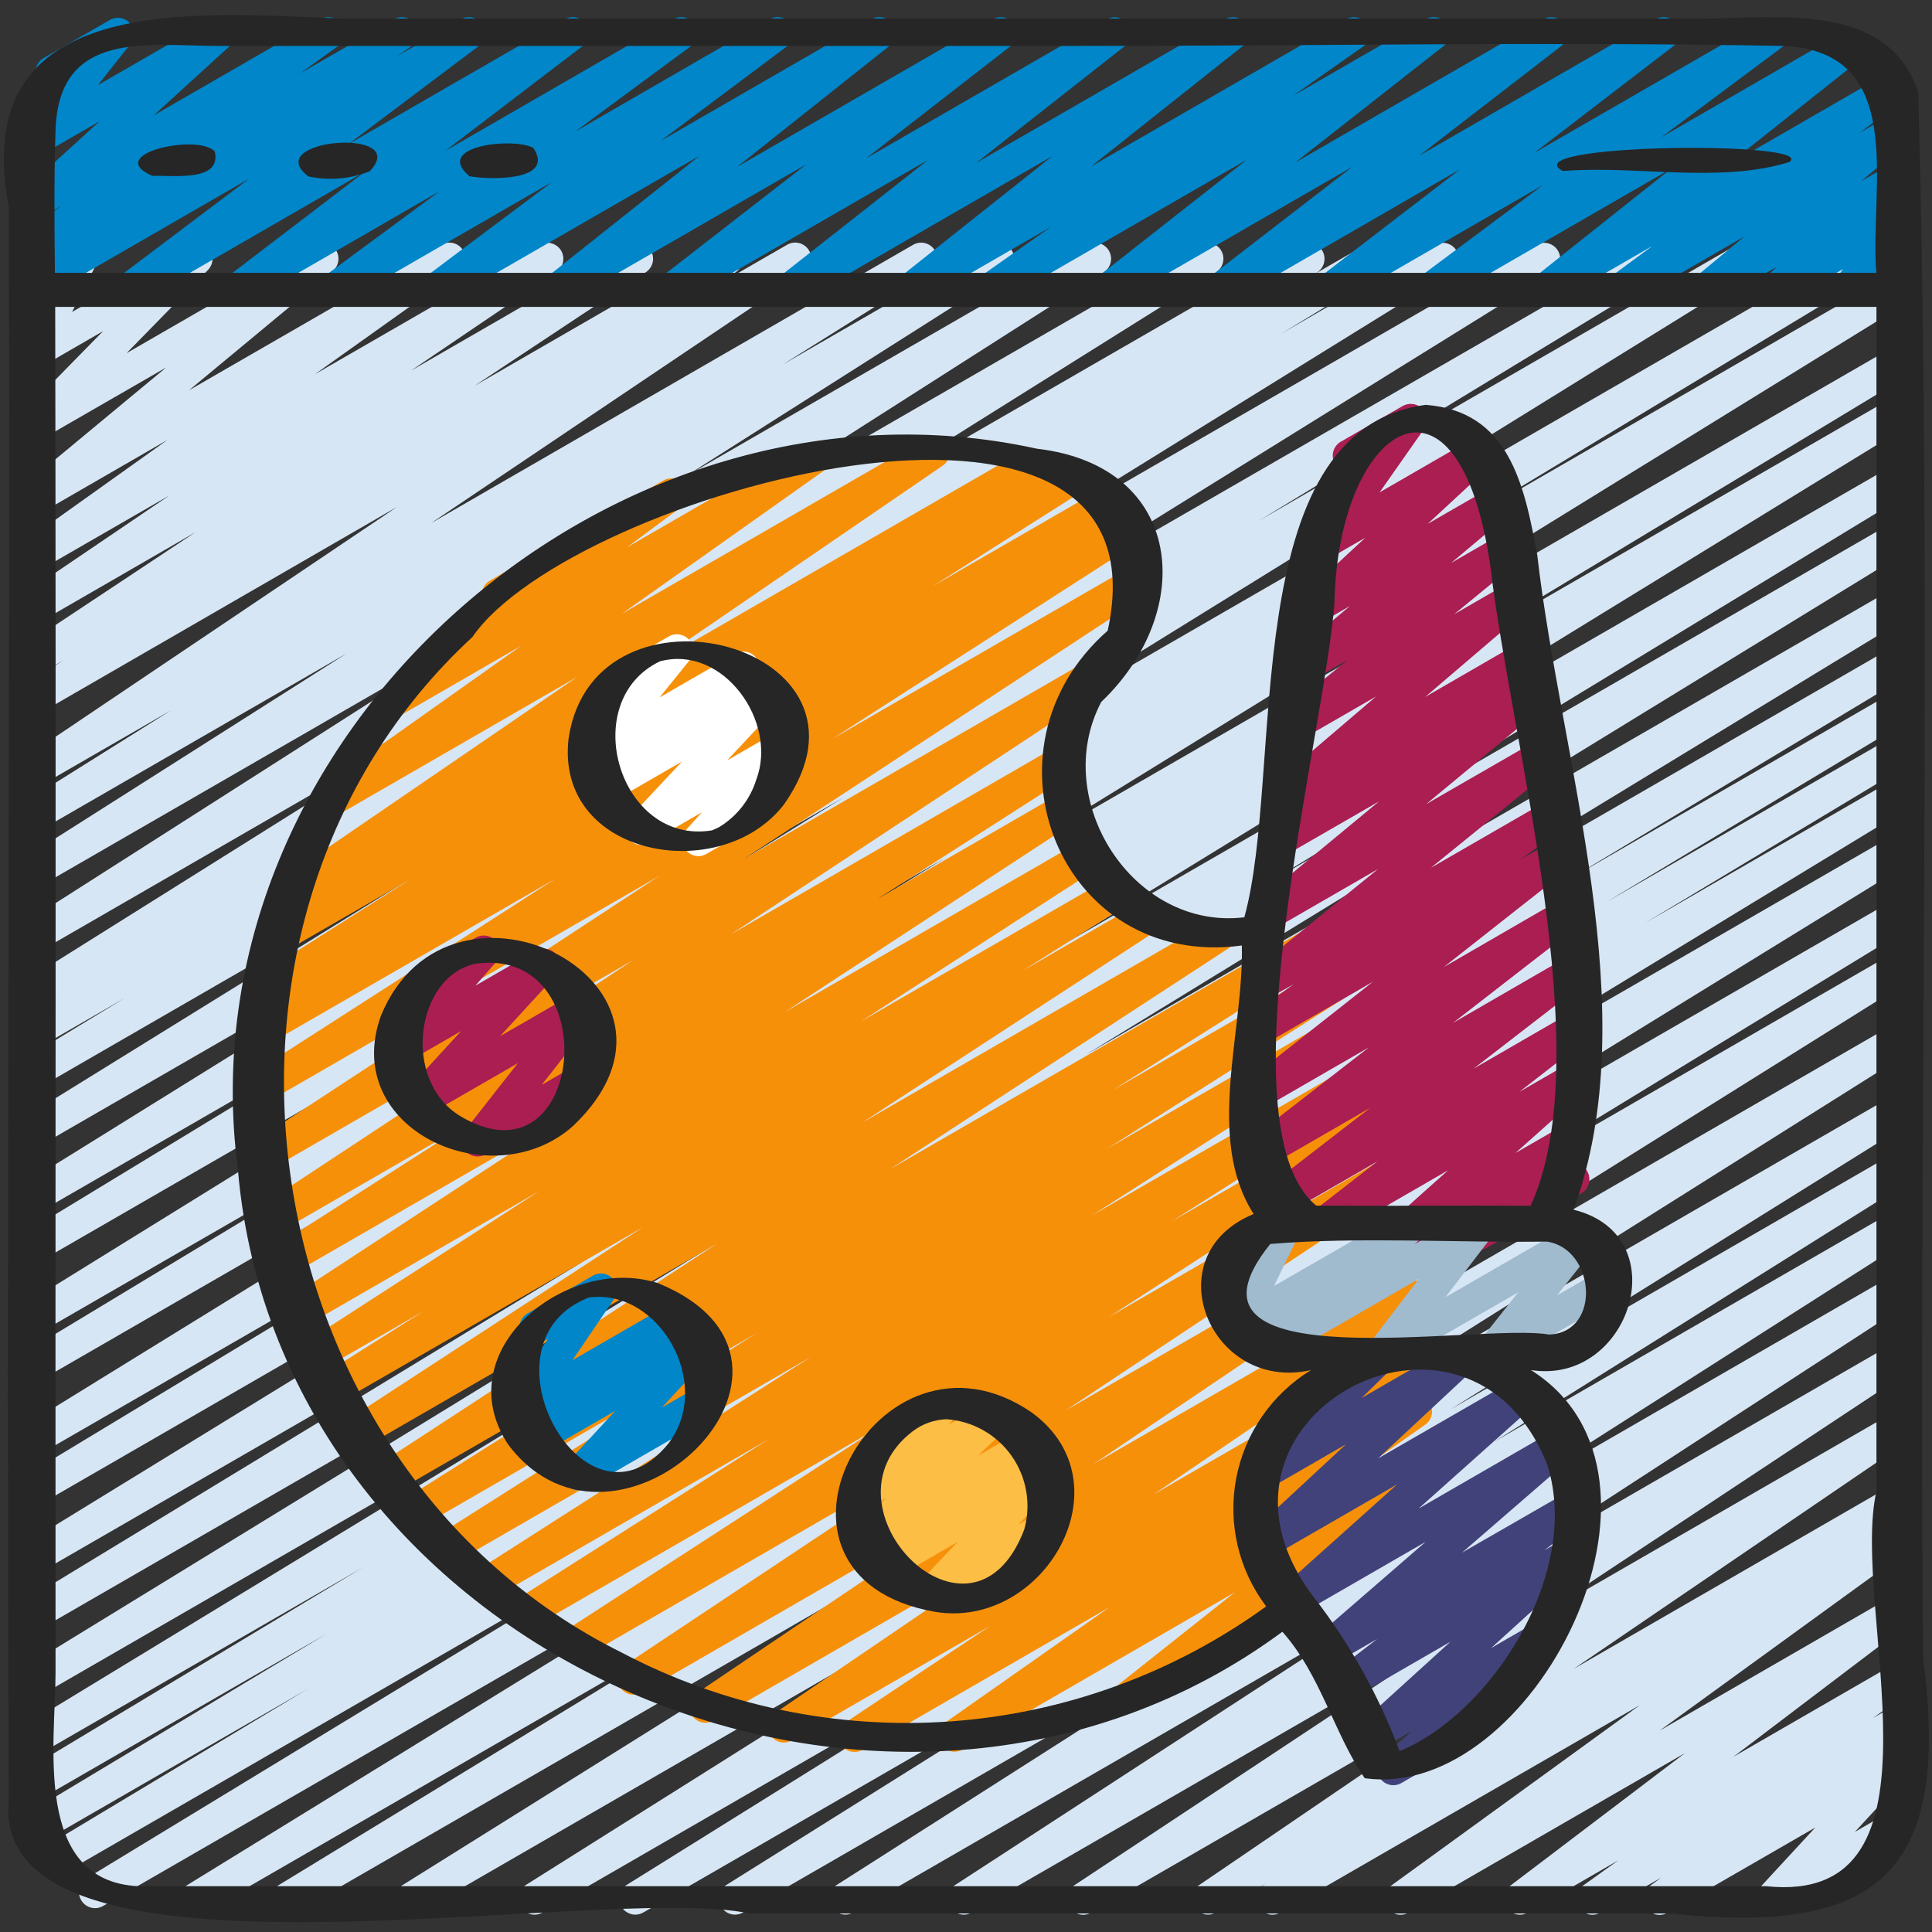 <?xml version="1.0" encoding="UTF-8"?> <svg xmlns="http://www.w3.org/2000/svg" width="49" height="49" viewBox="0 0 49 49" fill="none"><rect x="0" y="0" width="49" height="49" fill="#333333" stroke="none"/><g clip-path="url(#clip0_1024_4243)"><path d="M4.96 48.567C4.871 48.567 4.785 48.538 4.714 48.484C4.643 48.431 4.592 48.355 4.568 48.27C4.544 48.184 4.548 48.093 4.581 48.01C4.613 47.927 4.671 47.858 4.747 47.811L23.148 36.487L2.603 48.347C2.511 48.396 2.402 48.408 2.301 48.38C2.2 48.352 2.114 48.285 2.06 48.195C2.006 48.105 1.989 47.997 2.013 47.895C2.037 47.792 2.099 47.703 2.187 47.645L17.334 38.433L1.539 47.554C1.446 47.609 1.335 47.624 1.23 47.597C1.125 47.57 1.035 47.502 0.98 47.409C0.925 47.316 0.909 47.204 0.936 47.099C0.963 46.995 1.031 46.905 1.124 46.85L7.81 42.833L1.124 46.693C1.031 46.748 0.92 46.764 0.815 46.736C0.71 46.709 0.62 46.642 0.565 46.548C0.51 46.455 0.494 46.344 0.521 46.239C0.549 46.134 0.616 46.044 0.71 45.989L8.297 41.429L1.046 45.614C0.953 45.666 0.843 45.679 0.741 45.651C0.638 45.624 0.55 45.557 0.496 45.465C0.442 45.373 0.425 45.264 0.451 45.16C0.476 45.057 0.541 44.967 0.631 44.911L9.196 39.759L1.045 44.463C0.953 44.512 0.845 44.523 0.745 44.494C0.644 44.465 0.559 44.399 0.505 44.309C0.452 44.219 0.435 44.113 0.459 44.011C0.482 43.909 0.543 43.82 0.63 43.762L17.709 33.368L1.049 42.989C0.955 43.044 0.844 43.06 0.739 43.033C0.634 43.007 0.544 42.939 0.489 42.846C0.433 42.753 0.417 42.642 0.444 42.537C0.471 42.432 0.538 42.342 0.631 42.286L21.472 29.51L1.045 41.303C0.952 41.353 0.844 41.366 0.742 41.338C0.64 41.31 0.553 41.243 0.499 41.152C0.445 41.061 0.428 40.953 0.453 40.85C0.477 40.747 0.541 40.658 0.63 40.601L16.998 30.651L1.044 39.862C0.952 39.914 0.842 39.927 0.74 39.899C0.638 39.871 0.55 39.805 0.496 39.714C0.442 39.623 0.425 39.514 0.45 39.411C0.474 39.307 0.538 39.218 0.627 39.161L22.119 25.97L1.044 38.138C0.952 38.187 0.844 38.199 0.743 38.17C0.642 38.141 0.556 38.075 0.502 37.985C0.449 37.895 0.433 37.787 0.456 37.685C0.48 37.583 0.542 37.494 0.63 37.436L12.916 30.011L1.044 36.861C0.998 36.889 0.947 36.907 0.894 36.914C0.841 36.922 0.787 36.919 0.735 36.906C0.683 36.893 0.634 36.87 0.591 36.838C0.548 36.806 0.512 36.765 0.485 36.719C0.429 36.626 0.413 36.515 0.44 36.41C0.466 36.305 0.533 36.215 0.626 36.16L23.983 21.755L1.044 34.998C0.952 35.04 0.848 35.047 0.752 35.017C0.655 34.987 0.573 34.923 0.522 34.836C0.47 34.749 0.453 34.646 0.472 34.547C0.492 34.449 0.548 34.36 0.629 34.3L11.026 28.02L1.044 33.781C0.951 33.83 0.844 33.84 0.744 33.812C0.643 33.784 0.558 33.718 0.504 33.629C0.451 33.539 0.434 33.433 0.456 33.331C0.479 33.229 0.539 33.14 0.625 33.081L21.379 20.236L1.043 31.976C0.95 32.026 0.841 32.039 0.739 32.011C0.637 31.983 0.55 31.916 0.496 31.825C0.442 31.734 0.426 31.626 0.45 31.523C0.475 31.42 0.538 31.331 0.627 31.273L10.988 24.975L1.043 30.716C0.95 30.766 0.842 30.778 0.741 30.75C0.64 30.722 0.554 30.656 0.5 30.566C0.446 30.476 0.429 30.369 0.452 30.267C0.475 30.164 0.537 30.075 0.624 30.017L17.39 19.604L1.043 29.041C0.95 29.097 0.838 29.113 0.733 29.086C0.628 29.06 0.538 28.992 0.482 28.899C0.427 28.806 0.411 28.694 0.437 28.589C0.464 28.484 0.531 28.394 0.625 28.338L13.677 20.261L1.042 27.557C0.949 27.607 0.84 27.62 0.738 27.592C0.636 27.564 0.549 27.497 0.496 27.406C0.442 27.315 0.425 27.207 0.45 27.104C0.474 27.001 0.537 26.912 0.626 26.854L3.173 25.308L1.042 26.538C0.949 26.588 0.84 26.601 0.738 26.573C0.636 26.544 0.549 26.478 0.496 26.387C0.442 26.296 0.425 26.188 0.45 26.085C0.474 25.982 0.537 25.892 0.626 25.835L0.987 25.616C0.893 25.653 0.788 25.654 0.693 25.617C0.598 25.581 0.52 25.511 0.474 25.42C0.429 25.329 0.418 25.224 0.445 25.127C0.473 25.029 0.535 24.945 0.621 24.89L11.458 18.094L1.042 24.108C0.949 24.164 0.838 24.181 0.733 24.156C0.628 24.13 0.537 24.063 0.481 23.971C0.425 23.878 0.408 23.767 0.433 23.662C0.459 23.557 0.526 23.466 0.618 23.41L12.133 16.06L1.041 22.462C0.949 22.515 0.839 22.53 0.736 22.503C0.633 22.477 0.545 22.411 0.489 22.32C0.434 22.228 0.417 22.119 0.441 22.016C0.465 21.912 0.528 21.822 0.618 21.764L8.8 16.568L1.042 21.046C0.95 21.096 0.841 21.109 0.74 21.081C0.639 21.053 0.552 20.988 0.498 20.898C0.443 20.808 0.426 20.7 0.449 20.598C0.472 20.495 0.534 20.405 0.621 20.347L4.344 18.012L1.041 19.918C0.949 19.971 0.841 19.986 0.738 19.961C0.635 19.935 0.546 19.87 0.49 19.78C0.434 19.691 0.415 19.582 0.437 19.479C0.459 19.375 0.521 19.284 0.609 19.225L10.073 12.855L1.04 18.073C0.948 18.124 0.84 18.137 0.738 18.109C0.636 18.082 0.549 18.017 0.494 17.926C0.44 17.836 0.422 17.728 0.445 17.625C0.468 17.523 0.53 17.433 0.618 17.375L1.617 16.742L1.04 17.074C0.949 17.125 0.841 17.138 0.74 17.112C0.638 17.085 0.551 17.021 0.496 16.932C0.441 16.843 0.422 16.736 0.443 16.633C0.465 16.531 0.525 16.44 0.611 16.381L4.958 13.498L1.04 15.762C0.948 15.814 0.84 15.829 0.737 15.803C0.635 15.777 0.546 15.712 0.491 15.622C0.434 15.532 0.415 15.424 0.437 15.321C0.459 15.217 0.52 15.126 0.608 15.067L4.299 12.564L1.04 14.443C0.949 14.493 0.843 14.507 0.742 14.481C0.642 14.456 0.555 14.393 0.499 14.306C0.443 14.219 0.422 14.114 0.44 14.012C0.459 13.91 0.515 13.819 0.599 13.758L4.247 11.157L1.04 13.009C0.951 13.063 0.845 13.081 0.743 13.06C0.641 13.039 0.551 12.98 0.492 12.894C0.432 12.809 0.407 12.704 0.422 12.601C0.437 12.499 0.491 12.405 0.572 12.341L4.216 9.319L1.04 11.15C0.954 11.199 0.854 11.215 0.758 11.196C0.661 11.177 0.575 11.123 0.515 11.046C0.454 10.968 0.424 10.871 0.43 10.773C0.435 10.675 0.475 10.582 0.544 10.511L2.614 8.399L1.039 9.31C0.962 9.354 0.874 9.372 0.787 9.361C0.699 9.351 0.618 9.313 0.554 9.252C0.49 9.192 0.448 9.112 0.433 9.025C0.418 8.939 0.431 8.849 0.471 8.771L1.104 7.527C1.03 7.528 0.957 7.509 0.892 7.473C0.828 7.436 0.774 7.384 0.736 7.32C0.709 7.273 0.691 7.222 0.684 7.169C0.677 7.115 0.681 7.061 0.695 7.009C0.708 6.958 0.732 6.909 0.765 6.866C0.798 6.824 0.839 6.788 0.885 6.761L1.849 6.207C1.925 6.161 2.014 6.142 2.103 6.151C2.191 6.161 2.274 6.199 2.338 6.26C2.403 6.321 2.446 6.401 2.461 6.489C2.476 6.577 2.462 6.667 2.421 6.746L1.827 7.913L4.78 6.207C4.865 6.158 4.965 6.142 5.062 6.161C5.158 6.18 5.244 6.233 5.305 6.311C5.365 6.389 5.395 6.485 5.39 6.584C5.384 6.682 5.344 6.775 5.276 6.845L3.209 8.958L7.975 6.207C8.063 6.157 8.167 6.141 8.266 6.164C8.365 6.187 8.453 6.245 8.511 6.329C8.569 6.412 8.594 6.514 8.581 6.615C8.567 6.716 8.517 6.808 8.439 6.874L4.795 9.898L11.194 6.207C11.285 6.155 11.392 6.14 11.494 6.165C11.595 6.19 11.683 6.253 11.74 6.341C11.796 6.428 11.817 6.535 11.797 6.638C11.778 6.74 11.72 6.832 11.635 6.893L7.988 9.491L13.683 6.207C13.774 6.157 13.882 6.143 13.982 6.17C14.083 6.196 14.17 6.26 14.226 6.348C14.281 6.436 14.3 6.542 14.28 6.644C14.26 6.747 14.201 6.837 14.116 6.898L10.425 9.4L15.958 6.207C16.049 6.156 16.157 6.143 16.258 6.169C16.36 6.196 16.447 6.26 16.502 6.349C16.557 6.438 16.576 6.545 16.555 6.647C16.533 6.75 16.473 6.84 16.387 6.9L12.038 9.784L18.236 6.207C18.328 6.157 18.436 6.144 18.537 6.172C18.639 6.199 18.725 6.264 18.78 6.354C18.834 6.444 18.852 6.551 18.829 6.653C18.807 6.756 18.746 6.845 18.659 6.904L17.679 7.524L19.966 6.206C20.057 6.154 20.166 6.139 20.268 6.165C20.37 6.19 20.458 6.255 20.514 6.344C20.57 6.433 20.589 6.541 20.568 6.644C20.546 6.747 20.486 6.838 20.399 6.898L10.933 13.268L23.162 6.207C23.255 6.155 23.364 6.141 23.466 6.168C23.569 6.195 23.657 6.261 23.712 6.352C23.766 6.443 23.784 6.551 23.76 6.655C23.736 6.758 23.673 6.848 23.584 6.906L19.857 9.243L25.119 6.207C25.211 6.157 25.319 6.144 25.42 6.172C25.521 6.199 25.608 6.264 25.663 6.354C25.717 6.444 25.735 6.551 25.712 6.653C25.69 6.756 25.629 6.845 25.542 6.904L17.352 12.103L27.572 6.207C27.665 6.155 27.773 6.141 27.875 6.168C27.978 6.195 28.066 6.261 28.12 6.351C28.175 6.441 28.193 6.55 28.17 6.653C28.147 6.756 28.084 6.846 27.996 6.904L16.497 14.243L30.421 6.207C30.513 6.155 30.622 6.141 30.725 6.168C30.827 6.195 30.915 6.261 30.97 6.352C31.025 6.443 31.042 6.551 31.018 6.655C30.994 6.758 30.931 6.848 30.842 6.906L20.003 13.699L32.989 6.207C33.082 6.156 33.191 6.144 33.293 6.172C33.395 6.2 33.482 6.266 33.536 6.357C33.59 6.448 33.606 6.557 33.582 6.66C33.557 6.762 33.494 6.852 33.405 6.909L33.212 7.026L34.632 6.209C34.724 6.156 34.835 6.142 34.938 6.169C35.042 6.197 35.13 6.264 35.185 6.356C35.239 6.448 35.256 6.558 35.23 6.662C35.205 6.765 35.139 6.855 35.048 6.911L32.495 8.463L36.397 6.207C36.49 6.157 36.597 6.145 36.699 6.173C36.8 6.201 36.886 6.267 36.94 6.357C36.994 6.447 37.011 6.554 36.988 6.657C36.965 6.759 36.903 6.848 36.816 6.907L23.759 14.992L38.97 6.207C39.062 6.157 39.17 6.145 39.271 6.173C39.372 6.201 39.459 6.267 39.512 6.357C39.566 6.447 39.583 6.554 39.56 6.657C39.537 6.759 39.476 6.848 39.389 6.907L22.622 17.313L41.872 6.207C41.965 6.156 42.074 6.144 42.176 6.172C42.278 6.2 42.365 6.266 42.419 6.357C42.472 6.448 42.489 6.557 42.465 6.66C42.44 6.762 42.377 6.852 42.288 6.909L31.916 13.214L44.053 6.207C44.146 6.157 44.254 6.145 44.355 6.173C44.456 6.201 44.542 6.267 44.596 6.357C44.65 6.447 44.667 6.554 44.644 6.657C44.621 6.759 44.559 6.848 44.472 6.907L23.729 19.746L46.796 6.426C46.889 6.376 46.998 6.363 47.099 6.391C47.201 6.42 47.288 6.486 47.342 6.577C47.396 6.668 47.413 6.776 47.388 6.879C47.364 6.982 47.3 7.072 47.211 7.129L36.801 13.417L47.932 6.986C48.025 6.934 48.135 6.92 48.238 6.947C48.341 6.974 48.429 7.041 48.483 7.132C48.538 7.223 48.555 7.332 48.53 7.436C48.506 7.54 48.441 7.629 48.352 7.686L25.009 22.082L47.957 8.834C48.05 8.779 48.162 8.763 48.267 8.79C48.371 8.817 48.461 8.884 48.517 8.978C48.572 9.071 48.587 9.182 48.56 9.287C48.533 9.392 48.466 9.482 48.373 9.537L36.084 16.962L47.955 10.108C48.048 10.059 48.156 10.048 48.256 10.076C48.357 10.104 48.443 10.17 48.497 10.26C48.55 10.35 48.567 10.457 48.544 10.559C48.521 10.661 48.46 10.75 48.373 10.809L26.869 24.01L47.955 11.836C48.049 11.781 48.16 11.765 48.265 11.792C48.37 11.819 48.46 11.886 48.515 11.98C48.57 12.073 48.586 12.184 48.559 12.289C48.532 12.394 48.464 12.484 48.371 12.539L32.014 22.481L47.955 13.277C48.048 13.226 48.157 13.213 48.26 13.241C48.362 13.268 48.45 13.335 48.504 13.426C48.558 13.517 48.575 13.626 48.55 13.729C48.526 13.832 48.462 13.922 48.373 13.979L27.529 26.756L47.955 14.962C48.048 14.912 48.157 14.899 48.259 14.927C48.361 14.955 48.448 15.022 48.502 15.113C48.556 15.204 48.572 15.312 48.548 15.415C48.523 15.518 48.46 15.607 48.371 15.665L31.279 26.068L47.955 16.439C48.048 16.387 48.158 16.373 48.261 16.401C48.364 16.429 48.452 16.496 48.506 16.588C48.56 16.68 48.576 16.789 48.551 16.892C48.525 16.996 48.461 17.085 48.37 17.142L39.849 22.269L47.955 17.588C48.048 17.537 48.158 17.523 48.261 17.551C48.364 17.579 48.452 17.646 48.506 17.738C48.56 17.829 48.576 17.939 48.551 18.042C48.525 18.146 48.461 18.235 48.37 18.292L40.742 22.878L47.955 18.713C48.048 18.661 48.158 18.648 48.261 18.676C48.364 18.704 48.452 18.771 48.506 18.862C48.56 18.954 48.576 19.063 48.551 19.167C48.525 19.27 48.461 19.36 48.37 19.416L41.72 23.411L47.955 19.812C48.048 19.764 48.156 19.753 48.256 19.782C48.356 19.811 48.442 19.877 48.495 19.966C48.548 20.056 48.565 20.163 48.542 20.265C48.519 20.367 48.458 20.456 48.371 20.514L33.211 29.734L47.955 21.222C48.048 21.171 48.157 21.157 48.26 21.185C48.362 21.213 48.45 21.279 48.504 21.37C48.558 21.462 48.575 21.57 48.55 21.674C48.526 21.777 48.462 21.866 48.373 21.923L29.965 33.251L47.955 22.867C48.048 22.817 48.156 22.805 48.258 22.834C48.359 22.862 48.445 22.928 48.499 23.018C48.553 23.109 48.569 23.216 48.546 23.319C48.522 23.421 48.46 23.511 48.372 23.568L36.227 30.978L47.955 24.207C48.048 24.158 48.155 24.147 48.256 24.175C48.356 24.203 48.442 24.268 48.496 24.358C48.55 24.447 48.567 24.554 48.545 24.656C48.522 24.758 48.462 24.847 48.375 24.906L30.257 36.238L47.955 26.02C48.048 25.968 48.157 25.954 48.26 25.981C48.362 26.008 48.45 26.074 48.505 26.165C48.559 26.256 48.577 26.365 48.553 26.468C48.529 26.571 48.466 26.661 48.377 26.719L31.88 37.1L47.955 27.821C48.048 27.77 48.157 27.756 48.259 27.784C48.361 27.811 48.448 27.878 48.503 27.968C48.557 28.059 48.574 28.167 48.55 28.27C48.526 28.373 48.464 28.463 48.375 28.52L36.791 35.743L47.955 29.297C48.048 29.247 48.156 29.235 48.257 29.262C48.359 29.29 48.446 29.356 48.5 29.446C48.554 29.536 48.571 29.643 48.548 29.746C48.525 29.848 48.464 29.938 48.376 29.996L37.9 36.563L47.955 30.758C48.048 30.705 48.157 30.691 48.26 30.717C48.364 30.744 48.452 30.81 48.507 30.901C48.562 30.992 48.58 31.101 48.556 31.205C48.532 31.309 48.468 31.399 48.378 31.456L37.241 38.559L47.955 32.374C48.047 32.325 48.154 32.313 48.255 32.34C48.356 32.367 48.442 32.432 48.497 32.521C48.551 32.609 48.569 32.716 48.548 32.818C48.527 32.92 48.467 33.01 48.382 33.069L37.541 40.122L47.955 34.11C48.047 34.059 48.155 34.046 48.256 34.072C48.357 34.099 48.445 34.163 48.5 34.252C48.555 34.341 48.574 34.448 48.553 34.551C48.531 34.653 48.471 34.743 48.385 34.803L38.825 41.131L47.955 35.861C48.047 35.809 48.154 35.795 48.256 35.821C48.358 35.847 48.446 35.911 48.501 35.999C48.557 36.088 48.577 36.195 48.556 36.298C48.535 36.401 48.475 36.492 48.389 36.551L39.913 42.326L47.955 37.684C48.048 37.634 48.156 37.622 48.257 37.649C48.358 37.676 48.445 37.742 48.499 37.831C48.553 37.921 48.571 38.028 48.549 38.131C48.526 38.233 48.465 38.323 48.378 38.382L48.052 38.59C48.144 38.565 48.242 38.572 48.329 38.612C48.416 38.652 48.487 38.721 48.528 38.807C48.57 38.893 48.58 38.991 48.556 39.084C48.532 39.177 48.477 39.258 48.4 39.314L42.092 43.893L47.955 40.507C48.045 40.456 48.151 40.44 48.252 40.464C48.352 40.488 48.44 40.549 48.498 40.636C48.555 40.722 48.577 40.826 48.56 40.928C48.543 41.031 48.488 41.122 48.406 41.185L43.964 44.556L47.955 42.252C48.046 42.199 48.154 42.182 48.257 42.207C48.359 42.231 48.448 42.294 48.505 42.383C48.562 42.471 48.583 42.579 48.563 42.682C48.543 42.786 48.483 42.877 48.397 42.938L47.499 43.576L47.951 43.315C48.042 43.262 48.149 43.246 48.251 43.27C48.353 43.294 48.442 43.356 48.499 43.443C48.557 43.531 48.579 43.637 48.56 43.74C48.541 43.843 48.483 43.935 48.399 43.997L48.036 44.264C48.122 44.238 48.214 44.241 48.298 44.272C48.383 44.303 48.454 44.362 48.502 44.438C48.549 44.514 48.571 44.603 48.562 44.693C48.554 44.782 48.516 44.866 48.455 44.932L47.044 46.461L47.873 45.983C47.919 45.954 47.971 45.934 48.026 45.925C48.08 45.916 48.136 45.918 48.189 45.931C48.243 45.944 48.293 45.968 48.337 46.001C48.381 46.034 48.418 46.076 48.446 46.123C48.473 46.171 48.491 46.224 48.497 46.279C48.504 46.333 48.499 46.389 48.484 46.442C48.469 46.495 48.443 46.544 48.408 46.586C48.373 46.629 48.33 46.664 48.281 46.69L45.132 48.51C45.048 48.558 44.949 48.574 44.853 48.556C44.758 48.538 44.672 48.486 44.612 48.41C44.551 48.334 44.519 48.239 44.522 48.142C44.525 48.045 44.563 47.952 44.628 47.88L46.039 46.351L42.297 48.51C42.207 48.563 42.1 48.579 41.998 48.556C41.896 48.532 41.807 48.469 41.749 48.382C41.692 48.294 41.67 48.188 41.689 48.085C41.708 47.982 41.765 47.89 41.85 47.828L42.133 47.62L40.589 48.51C40.498 48.561 40.392 48.576 40.29 48.551C40.189 48.526 40.101 48.463 40.045 48.376C39.989 48.288 39.968 48.182 39.987 48.08C40.006 47.978 40.063 47.886 40.147 47.825L41.046 47.181L38.747 48.51C38.657 48.56 38.551 48.575 38.451 48.55C38.351 48.526 38.264 48.465 38.207 48.379C38.151 48.293 38.128 48.189 38.145 48.088C38.161 47.986 38.215 47.895 38.297 47.831L42.736 44.462L35.724 48.51C35.634 48.562 35.527 48.576 35.426 48.552C35.325 48.527 35.237 48.465 35.18 48.378C35.123 48.29 35.102 48.185 35.12 48.082C35.139 47.98 35.196 47.888 35.28 47.826L41.59 43.247L32.472 48.51C32.38 48.562 32.271 48.575 32.169 48.548C32.067 48.522 31.979 48.456 31.924 48.366C31.869 48.275 31.851 48.167 31.875 48.064C31.898 47.961 31.96 47.871 32.048 47.813L32.117 47.769L30.832 48.51C30.741 48.56 30.634 48.572 30.534 48.546C30.434 48.52 30.347 48.456 30.292 48.368C30.236 48.281 30.217 48.175 30.237 48.073C30.256 47.971 30.314 47.881 30.399 47.82L38.874 42.047L27.675 48.51C27.583 48.562 27.475 48.577 27.373 48.551C27.27 48.525 27.182 48.46 27.126 48.37C27.071 48.281 27.052 48.173 27.074 48.07C27.096 47.966 27.157 47.876 27.245 47.817L36.806 41.487L24.641 48.51C24.549 48.561 24.441 48.574 24.34 48.547C24.238 48.52 24.151 48.456 24.096 48.366C24.041 48.277 24.023 48.17 24.045 48.067C24.067 47.964 24.127 47.874 24.214 47.815L35.055 40.762L21.635 48.51C21.543 48.56 21.435 48.572 21.334 48.545C21.233 48.518 21.146 48.452 21.091 48.363C21.037 48.273 21.019 48.166 21.042 48.063C21.064 47.961 21.125 47.871 21.212 47.813L32.347 40.708L18.836 48.51C18.744 48.56 18.636 48.573 18.534 48.545C18.433 48.517 18.346 48.452 18.292 48.361C18.238 48.271 18.22 48.164 18.244 48.061C18.267 47.959 18.328 47.869 18.416 47.811L28.885 41.249L16.307 48.51C16.215 48.56 16.107 48.573 16.005 48.545C15.904 48.517 15.817 48.452 15.763 48.361C15.709 48.271 15.691 48.164 15.714 48.061C15.737 47.959 15.799 47.869 15.886 47.811L27.472 40.588L13.752 48.51C13.659 48.561 13.551 48.574 13.449 48.547C13.347 48.519 13.26 48.454 13.206 48.364C13.151 48.273 13.133 48.166 13.157 48.063C13.18 47.96 13.242 47.87 13.33 47.812L29.834 37.424L10.63 48.51C10.537 48.56 10.429 48.573 10.328 48.545C10.226 48.517 10.139 48.452 10.085 48.361C10.031 48.271 10.014 48.164 10.037 48.061C10.06 47.959 10.121 47.869 10.209 47.811L28.32 36.486L7.49 48.51C7.397 48.561 7.288 48.575 7.185 48.547C7.083 48.519 6.995 48.453 6.941 48.361C6.887 48.27 6.87 48.162 6.895 48.058C6.919 47.955 6.983 47.866 7.072 47.809L19.233 40.39L5.165 48.51C5.103 48.547 5.032 48.566 4.96 48.567Z" fill="#D7E6F4"></path><path d="M3.258 7.758C3.172 7.758 3.088 7.731 3.019 7.681C2.949 7.631 2.897 7.56 2.87 7.479C2.843 7.398 2.842 7.31 2.868 7.228C2.893 7.146 2.944 7.075 3.013 7.023L6.314 4.534L1.045 7.575C0.954 7.626 0.847 7.64 0.746 7.614C0.644 7.588 0.557 7.524 0.501 7.436C0.446 7.348 0.426 7.241 0.446 7.139C0.467 7.036 0.526 6.946 0.611 6.885L1.005 6.615C0.913 6.657 0.808 6.662 0.712 6.631C0.615 6.599 0.534 6.533 0.484 6.445C0.433 6.357 0.417 6.253 0.439 6.154C0.461 6.055 0.519 5.968 0.602 5.909L1.558 5.22L1.045 5.516C0.958 5.564 0.857 5.579 0.759 5.558C0.662 5.537 0.576 5.481 0.517 5.401C0.458 5.32 0.431 5.221 0.44 5.122C0.449 5.023 0.494 4.931 0.566 4.862L2.52 3.08L1.045 3.931C0.963 3.978 0.867 3.995 0.773 3.979C0.68 3.963 0.595 3.915 0.533 3.844C0.471 3.772 0.435 3.681 0.433 3.586C0.431 3.491 0.462 3.398 0.521 3.324L1.388 2.228C1.293 2.246 1.194 2.23 1.109 2.182C1.025 2.135 0.96 2.058 0.927 1.967C0.893 1.875 0.894 1.775 0.928 1.684C0.962 1.593 1.027 1.517 1.112 1.47L2.786 0.506C2.868 0.459 2.964 0.442 3.058 0.457C3.151 0.473 3.236 0.521 3.298 0.593C3.361 0.665 3.396 0.756 3.398 0.851C3.4 0.946 3.369 1.039 3.311 1.113L2.485 2.158L5.376 0.49C5.463 0.442 5.565 0.427 5.662 0.448C5.759 0.469 5.845 0.525 5.904 0.605C5.963 0.685 5.99 0.784 5.982 0.883C5.973 0.983 5.928 1.075 5.855 1.143L3.9 2.926L8.124 0.49C8.215 0.438 8.322 0.423 8.423 0.447C8.525 0.472 8.613 0.534 8.67 0.622C8.727 0.71 8.748 0.816 8.729 0.919C8.71 1.021 8.652 1.113 8.568 1.174L7.61 1.862L9.992 0.49C10.083 0.438 10.191 0.423 10.293 0.448C10.395 0.474 10.484 0.538 10.54 0.627C10.596 0.716 10.616 0.823 10.595 0.926C10.574 1.029 10.514 1.12 10.427 1.18L10.058 1.432L11.691 0.49C11.781 0.438 11.888 0.423 11.989 0.447C12.089 0.471 12.178 0.532 12.235 0.619C12.292 0.705 12.314 0.81 12.297 0.913C12.28 1.015 12.224 1.107 12.141 1.169L8.837 3.656L14.325 0.49C14.415 0.438 14.521 0.422 14.622 0.446C14.723 0.469 14.811 0.531 14.869 0.617C14.927 0.703 14.949 0.808 14.932 0.91C14.915 1.013 14.86 1.105 14.777 1.168L11.296 3.825L17.076 0.49C17.166 0.438 17.273 0.423 17.374 0.447C17.475 0.472 17.563 0.534 17.62 0.621C17.677 0.708 17.699 0.813 17.681 0.916C17.663 1.018 17.606 1.11 17.522 1.172L14.582 3.341L19.518 0.49C19.608 0.438 19.715 0.422 19.816 0.446C19.918 0.47 20.006 0.532 20.063 0.619C20.12 0.706 20.142 0.811 20.125 0.913C20.107 1.016 20.051 1.108 19.967 1.17L16.756 3.574L22.101 0.49C22.191 0.438 22.296 0.422 22.397 0.445C22.497 0.468 22.586 0.528 22.644 0.613C22.702 0.698 22.726 0.802 22.71 0.904C22.695 1.006 22.641 1.099 22.56 1.163L18.693 4.234L25.182 0.49C25.271 0.439 25.377 0.424 25.477 0.448C25.577 0.471 25.665 0.532 25.722 0.617C25.78 0.702 25.803 0.806 25.787 0.908C25.771 1.01 25.717 1.102 25.637 1.165L21.968 4.016L28.079 0.49C28.168 0.441 28.272 0.426 28.371 0.45C28.471 0.474 28.557 0.534 28.614 0.619C28.672 0.703 28.695 0.806 28.68 0.907C28.665 1.008 28.613 1.099 28.534 1.164L24.76 4.131L31.069 0.49C31.158 0.44 31.263 0.425 31.363 0.449C31.462 0.472 31.549 0.532 31.607 0.617C31.664 0.701 31.688 0.804 31.673 0.905C31.658 1.007 31.606 1.098 31.526 1.163L27.674 4.221L34.137 0.49C34.227 0.439 34.334 0.425 34.436 0.45C34.537 0.475 34.624 0.538 34.681 0.626C34.737 0.714 34.757 0.82 34.738 0.922C34.718 1.025 34.66 1.116 34.576 1.177L32.8 2.427L36.159 0.49C36.248 0.439 36.354 0.423 36.454 0.446C36.555 0.469 36.643 0.53 36.701 0.615C36.758 0.7 36.782 0.805 36.766 0.907C36.75 1.009 36.696 1.101 36.615 1.165L32.849 4.123L39.145 0.49C39.235 0.44 39.34 0.425 39.44 0.449C39.54 0.473 39.627 0.534 39.684 0.619C39.741 0.704 39.764 0.808 39.748 0.909C39.732 1.011 39.679 1.102 39.599 1.166L35.999 3.947L41.99 0.49C42.08 0.439 42.186 0.423 42.287 0.447C42.388 0.47 42.475 0.531 42.533 0.617C42.591 0.703 42.613 0.808 42.597 0.91C42.58 1.012 42.526 1.104 42.444 1.167L38.91 3.88L44.786 0.49C44.876 0.437 44.983 0.422 45.085 0.445C45.186 0.469 45.275 0.531 45.332 0.618C45.39 0.706 45.412 0.811 45.393 0.914C45.375 1.017 45.318 1.109 45.234 1.171L42.131 3.484L46.748 0.817C46.838 0.765 46.943 0.749 47.044 0.771C47.145 0.794 47.233 0.854 47.291 0.94C47.349 1.025 47.373 1.129 47.357 1.231C47.342 1.333 47.288 1.425 47.207 1.49L43.768 4.221L47.743 1.926C47.833 1.874 47.94 1.859 48.041 1.883C48.142 1.907 48.231 1.969 48.288 2.056C48.345 2.143 48.366 2.249 48.348 2.351C48.33 2.454 48.273 2.545 48.19 2.608L47.16 3.37L47.955 2.911C48.043 2.86 48.148 2.844 48.247 2.866C48.347 2.888 48.435 2.947 48.493 3.031C48.551 3.115 48.576 3.217 48.563 3.319C48.549 3.42 48.498 3.512 48.42 3.578L47.203 4.595L47.966 4.155C48.053 4.107 48.154 4.093 48.251 4.114C48.348 4.136 48.434 4.192 48.492 4.272C48.551 4.352 48.578 4.45 48.57 4.549C48.561 4.648 48.516 4.74 48.445 4.809L48.092 5.129C48.172 5.111 48.256 5.119 48.332 5.15C48.409 5.182 48.474 5.235 48.519 5.304C48.564 5.373 48.587 5.454 48.585 5.536C48.584 5.619 48.557 5.699 48.509 5.766L48.218 6.174C48.305 6.182 48.386 6.217 48.451 6.274C48.516 6.331 48.561 6.408 48.58 6.492C48.599 6.577 48.59 6.665 48.555 6.744C48.52 6.824 48.461 6.89 48.387 6.934L47.093 7.677C47.012 7.723 46.918 7.741 46.826 7.726C46.734 7.712 46.65 7.666 46.587 7.597C46.524 7.528 46.487 7.44 46.482 7.347C46.476 7.254 46.502 7.162 46.556 7.086L46.743 6.825L45.266 7.677C45.179 7.724 45.078 7.739 44.981 7.718C44.884 7.696 44.798 7.64 44.74 7.56C44.681 7.48 44.654 7.382 44.663 7.283C44.671 7.184 44.716 7.092 44.788 7.023L45.072 6.764L43.487 7.677C43.398 7.727 43.294 7.742 43.195 7.719C43.096 7.697 43.009 7.638 42.951 7.555C42.893 7.472 42.868 7.37 42.881 7.269C42.894 7.168 42.944 7.076 43.021 7.01L44.239 5.999L41.323 7.682C41.233 7.734 41.126 7.749 41.025 7.725C40.924 7.701 40.836 7.639 40.779 7.552C40.722 7.465 40.7 7.359 40.718 7.257C40.736 7.154 40.793 7.063 40.877 7L41.909 6.238L39.403 7.683C39.314 7.734 39.209 7.749 39.109 7.726C39.009 7.703 38.921 7.643 38.864 7.558C38.806 7.473 38.782 7.37 38.797 7.268C38.812 7.167 38.865 7.075 38.945 7.01L42.385 4.277L36.481 7.685C36.391 7.737 36.284 7.753 36.182 7.729C36.081 7.706 35.992 7.644 35.935 7.556C35.877 7.469 35.856 7.363 35.874 7.261C35.892 7.158 35.949 7.066 36.033 7.004L39.136 4.692L33.95 7.686C33.86 7.737 33.755 7.752 33.654 7.728C33.554 7.704 33.467 7.643 33.41 7.558C33.353 7.472 33.33 7.368 33.346 7.266C33.362 7.165 33.416 7.073 33.497 7.009L37.032 4.293L31.152 7.687C31.062 7.738 30.956 7.754 30.856 7.73C30.756 7.707 30.668 7.646 30.61 7.56C30.553 7.475 30.53 7.37 30.546 7.269C30.562 7.167 30.616 7.075 30.698 7.011L34.3 4.23L28.306 7.689C28.216 7.739 28.111 7.754 28.011 7.731C27.911 7.707 27.824 7.647 27.766 7.562C27.709 7.477 27.686 7.373 27.701 7.272C27.716 7.17 27.77 7.078 27.85 7.014L31.616 4.055L25.317 7.691C25.226 7.744 25.117 7.76 25.015 7.735C24.912 7.71 24.823 7.647 24.767 7.558C24.71 7.469 24.69 7.362 24.71 7.258C24.731 7.155 24.791 7.063 24.877 7.003L26.654 5.754L23.294 7.692C23.204 7.742 23.1 7.757 23 7.733C22.901 7.71 22.814 7.65 22.756 7.565C22.699 7.481 22.675 7.378 22.69 7.277C22.705 7.176 22.757 7.084 22.836 7.019L26.689 3.96L20.221 7.694C20.133 7.742 20.029 7.755 19.931 7.731C19.834 7.707 19.748 7.648 19.691 7.565C19.634 7.481 19.61 7.38 19.623 7.28C19.637 7.18 19.686 7.089 19.763 7.023L23.537 4.056L17.232 7.695C17.142 7.746 17.037 7.761 16.937 7.738C16.836 7.714 16.749 7.654 16.691 7.568C16.634 7.483 16.611 7.379 16.627 7.278C16.642 7.176 16.696 7.084 16.777 7.02L20.452 4.166L14.335 7.696C14.246 7.748 14.14 7.764 14.039 7.741C13.939 7.719 13.851 7.659 13.792 7.573C13.734 7.488 13.71 7.384 13.726 7.282C13.742 7.18 13.795 7.087 13.876 7.023L17.743 3.951L11.246 7.698C11.156 7.75 11.05 7.766 10.948 7.742C10.847 7.718 10.759 7.656 10.701 7.569C10.644 7.482 10.622 7.377 10.64 7.274C10.658 7.172 10.714 7.08 10.797 7.018L14.007 4.612L8.657 7.7C8.566 7.75 8.46 7.765 8.36 7.74C8.259 7.715 8.172 7.653 8.115 7.567C8.059 7.48 8.037 7.375 8.055 7.273C8.072 7.171 8.128 7.08 8.211 7.018L11.151 4.849L6.215 7.701C6.125 7.752 6.019 7.767 5.919 7.743C5.819 7.719 5.731 7.658 5.674 7.572C5.617 7.486 5.594 7.382 5.611 7.28C5.627 7.178 5.682 7.087 5.763 7.023L9.245 4.363L3.462 7.702C3.4 7.739 3.329 7.758 3.258 7.758Z" fill="#0086C9"></path><path d="M21.669 44.433C21.581 44.433 21.496 44.405 21.426 44.353C21.355 44.3 21.304 44.227 21.278 44.143C21.253 44.059 21.255 43.969 21.285 43.887C21.314 43.804 21.37 43.734 21.443 43.685L25.118 41.235L20.082 44.142C19.991 44.194 19.883 44.208 19.781 44.182C19.68 44.156 19.592 44.093 19.536 44.004C19.48 43.915 19.461 43.808 19.482 43.705C19.503 43.602 19.562 43.511 19.648 43.452L26.535 38.766L18.095 43.64C18.003 43.692 17.895 43.707 17.793 43.681C17.691 43.656 17.603 43.591 17.547 43.502C17.491 43.413 17.472 43.305 17.493 43.202C17.515 43.099 17.575 43.008 17.662 42.949L26.066 37.273L16.278 42.925C16.186 42.979 16.076 42.996 15.973 42.97C15.869 42.945 15.779 42.88 15.723 42.789C15.666 42.699 15.648 42.589 15.671 42.485C15.694 42.381 15.757 42.29 15.847 42.231L24.958 36.171L14.709 42.088C14.617 42.139 14.509 42.153 14.407 42.126C14.305 42.1 14.217 42.035 14.162 41.945C14.107 41.855 14.089 41.747 14.111 41.644C14.134 41.541 14.195 41.451 14.283 41.392L22.294 36.202L13.502 41.278C13.41 41.331 13.3 41.346 13.197 41.319C13.094 41.292 13.005 41.227 12.95 41.136C12.895 41.044 12.878 40.935 12.902 40.832C12.926 40.728 12.989 40.638 13.079 40.58L19.503 36.497L12.539 40.517C12.447 40.566 12.34 40.578 12.239 40.55C12.138 40.523 12.052 40.458 11.998 40.369C11.943 40.279 11.925 40.173 11.947 40.071C11.969 39.969 12.029 39.879 12.115 39.82L20.564 34.416L11.556 39.617C11.464 39.667 11.355 39.68 11.254 39.653C11.152 39.626 11.064 39.56 11.01 39.47C10.955 39.38 10.938 39.272 10.961 39.169C10.984 39.066 11.046 38.976 11.134 38.918L19.191 33.81L10.714 38.7C10.621 38.752 10.512 38.766 10.41 38.739C10.307 38.712 10.22 38.646 10.165 38.555C10.11 38.464 10.093 38.355 10.117 38.252C10.14 38.149 10.204 38.059 10.293 38.001L16.124 34.32L10.025 37.841C9.933 37.895 9.823 37.91 9.72 37.884C9.616 37.858 9.527 37.793 9.471 37.702C9.416 37.611 9.398 37.502 9.421 37.398C9.445 37.294 9.508 37.203 9.598 37.145L18.186 31.541L9.242 36.705C9.15 36.756 9.042 36.769 8.94 36.742C8.839 36.715 8.752 36.651 8.697 36.561C8.642 36.472 8.623 36.365 8.645 36.262C8.667 36.16 8.728 36.069 8.814 36.01L16.311 31.122L8.593 35.576C8.501 35.626 8.393 35.638 8.292 35.61C8.191 35.582 8.105 35.517 8.051 35.427C7.997 35.338 7.979 35.231 8.002 35.129C8.024 35.026 8.085 34.937 8.172 34.878L10.744 33.253L8.182 34.732C8.089 34.783 7.981 34.797 7.879 34.771C7.777 34.744 7.689 34.679 7.634 34.589C7.579 34.499 7.561 34.391 7.583 34.288C7.606 34.185 7.668 34.095 7.755 34.036L13.67 30.212L7.739 33.637C7.647 33.689 7.538 33.704 7.436 33.677C7.333 33.651 7.245 33.586 7.189 33.496C7.134 33.406 7.116 33.298 7.138 33.194C7.161 33.091 7.223 33.001 7.311 32.942L14.642 28.141L7.329 32.363C7.237 32.417 7.127 32.433 7.023 32.407C6.919 32.38 6.829 32.314 6.774 32.223C6.718 32.131 6.7 32.022 6.725 31.918C6.749 31.813 6.814 31.723 6.904 31.665L11.822 28.515L7.072 31.257C6.98 31.306 6.873 31.319 6.773 31.292C6.672 31.265 6.586 31.201 6.531 31.112C6.476 31.024 6.457 30.918 6.478 30.816C6.499 30.714 6.558 30.624 6.643 30.564L16.08 24.337L6.839 29.673C6.747 29.725 6.638 29.74 6.536 29.713C6.433 29.687 6.345 29.622 6.289 29.532C6.234 29.442 6.216 29.334 6.238 29.23C6.261 29.127 6.323 29.036 6.411 28.978L16.725 22.213L6.761 27.964C6.669 28.015 6.561 28.028 6.46 28.001C6.358 27.974 6.271 27.909 6.216 27.819C6.161 27.729 6.143 27.622 6.166 27.519C6.188 27.416 6.249 27.326 6.337 27.268L14.088 22.286L6.852 26.46C6.759 26.511 6.651 26.524 6.549 26.497C6.447 26.469 6.359 26.403 6.305 26.312C6.25 26.222 6.233 26.113 6.257 26.011C6.281 25.907 6.344 25.818 6.432 25.76L6.901 25.469C6.814 25.494 6.722 25.49 6.637 25.458C6.553 25.425 6.482 25.366 6.435 25.289C6.379 25.198 6.362 25.088 6.387 24.984C6.411 24.88 6.475 24.79 6.565 24.733L10.404 22.301L7.257 24.116C7.165 24.168 7.056 24.182 6.953 24.155C6.85 24.128 6.763 24.062 6.708 23.971C6.653 23.88 6.636 23.771 6.66 23.668C6.684 23.565 6.747 23.475 6.836 23.417L7.465 23.023C7.374 23.038 7.281 23.022 7.2 22.977C7.119 22.932 7.056 22.861 7.021 22.776C6.986 22.691 6.98 22.596 7.006 22.508C7.031 22.419 7.086 22.341 7.161 22.288L14.652 17.16L8.556 20.679C8.466 20.731 8.358 20.746 8.257 20.721C8.155 20.696 8.067 20.633 8.011 20.545C7.954 20.457 7.933 20.351 7.953 20.248C7.972 20.145 8.031 20.054 8.115 19.993L13.223 16.375L10.187 18.128C10.097 18.179 9.991 18.194 9.89 18.17C9.789 18.145 9.701 18.084 9.644 17.997C9.587 17.91 9.565 17.805 9.583 17.703C9.601 17.601 9.657 17.509 9.74 17.446L12.435 15.444C12.366 15.408 12.31 15.354 12.271 15.287C12.217 15.193 12.203 15.082 12.231 14.977C12.259 14.873 12.327 14.784 12.421 14.729L16.823 12.186C16.913 12.135 17.019 12.12 17.12 12.144C17.221 12.169 17.309 12.23 17.366 12.317C17.423 12.404 17.445 12.509 17.427 12.611C17.409 12.713 17.353 12.805 17.27 12.867L15.9 13.883L20.443 11.26C20.534 11.208 20.642 11.192 20.744 11.217C20.846 11.242 20.934 11.305 20.991 11.394C21.047 11.482 21.068 11.589 21.048 11.692C21.028 11.795 20.969 11.886 20.883 11.947L15.773 15.566L23.466 11.124C23.558 11.068 23.668 11.05 23.772 11.075C23.877 11.099 23.967 11.164 24.025 11.255C24.082 11.345 24.101 11.455 24.078 11.56C24.055 11.665 23.991 11.756 23.902 11.815L16.414 16.942L25.948 11.437C26.041 11.387 26.149 11.375 26.25 11.402C26.352 11.43 26.438 11.496 26.492 11.586C26.547 11.676 26.564 11.784 26.541 11.886C26.518 11.989 26.456 12.078 26.369 12.136L26.262 12.203L27.058 11.745C27.15 11.696 27.257 11.684 27.358 11.712C27.458 11.74 27.544 11.805 27.598 11.894C27.652 11.983 27.67 12.089 27.648 12.191C27.626 12.293 27.566 12.383 27.48 12.442L23.652 14.87L27.968 12.378C28.061 12.322 28.172 12.306 28.277 12.332C28.382 12.359 28.472 12.426 28.528 12.519C28.584 12.612 28.6 12.723 28.574 12.828C28.547 12.933 28.48 13.023 28.387 13.079L28.213 13.187L28.44 13.056C28.532 13 28.643 12.982 28.749 13.008C28.854 13.033 28.945 13.1 29.001 13.192C29.058 13.284 29.075 13.396 29.049 13.501C29.024 13.606 28.958 13.697 28.865 13.754L21.107 18.741L28.745 14.331C28.837 14.28 28.945 14.266 29.047 14.292C29.149 14.318 29.237 14.383 29.292 14.473C29.347 14.562 29.366 14.67 29.344 14.773C29.322 14.875 29.261 14.966 29.174 15.025L18.864 21.788L27.546 16.774C27.638 16.721 27.747 16.706 27.85 16.732C27.953 16.757 28.043 16.822 28.098 16.913C28.154 17.003 28.173 17.112 28.15 17.215C28.127 17.319 28.065 17.41 27.976 17.468L18.538 23.697L26.736 18.96C26.828 18.91 26.936 18.897 27.038 18.924C27.14 18.951 27.227 19.016 27.282 19.106C27.336 19.196 27.354 19.303 27.332 19.406C27.309 19.508 27.248 19.599 27.161 19.657L22.25 22.804L26.824 20.161C26.916 20.11 27.023 20.097 27.125 20.124C27.226 20.151 27.314 20.215 27.369 20.305C27.423 20.394 27.442 20.501 27.42 20.604C27.398 20.707 27.337 20.797 27.251 20.856L19.915 25.661L27.319 21.386C27.411 21.329 27.522 21.312 27.627 21.337C27.733 21.363 27.823 21.429 27.88 21.521C27.936 21.614 27.954 21.725 27.929 21.83C27.903 21.935 27.837 22.026 27.745 22.083L21.829 25.91L28.082 22.301C28.174 22.251 28.282 22.239 28.383 22.267C28.484 22.295 28.57 22.36 28.624 22.45C28.678 22.539 28.696 22.646 28.673 22.748C28.651 22.851 28.59 22.94 28.503 22.999L25.939 24.619L28.931 22.892C29.024 22.838 29.133 22.823 29.236 22.849C29.34 22.875 29.429 22.941 29.485 23.031C29.541 23.122 29.558 23.231 29.535 23.335C29.511 23.439 29.448 23.53 29.358 23.588L21.864 28.475L30.741 23.35C30.833 23.299 30.941 23.286 31.042 23.313C31.144 23.34 31.231 23.405 31.286 23.494C31.341 23.583 31.359 23.691 31.337 23.793C31.316 23.896 31.255 23.986 31.168 24.045L22.58 29.649L33.641 23.263C33.734 23.207 33.845 23.19 33.95 23.216C34.055 23.242 34.146 23.308 34.202 23.401C34.258 23.494 34.275 23.605 34.249 23.71C34.223 23.815 34.156 23.906 34.063 23.962L28.218 27.651L35.704 23.33C35.796 23.279 35.905 23.266 36.007 23.293C36.108 23.32 36.196 23.386 36.25 23.476C36.305 23.566 36.322 23.674 36.299 23.777C36.276 23.88 36.214 23.97 36.126 24.028L28.074 29.137L35.705 24.732C35.797 24.68 35.906 24.667 36.008 24.694C36.11 24.72 36.198 24.786 36.253 24.876C36.308 24.967 36.326 25.075 36.303 25.178C36.279 25.281 36.217 25.371 36.129 25.429L27.684 30.832L35.707 26.2C35.8 26.148 35.909 26.133 36.012 26.16C36.115 26.186 36.204 26.252 36.259 26.343C36.314 26.434 36.332 26.543 36.308 26.647C36.284 26.751 36.22 26.841 36.13 26.898L29.71 30.982L35.708 27.518C35.8 27.466 35.909 27.451 36.012 27.478C36.115 27.504 36.203 27.57 36.259 27.66C36.314 27.751 36.332 27.86 36.309 27.963C36.285 28.067 36.222 28.157 36.134 28.215L28.114 33.409L35.709 29.025C35.801 28.973 35.909 28.958 36.011 28.984C36.114 29.01 36.202 29.075 36.258 29.165C36.313 29.254 36.332 29.362 36.31 29.465C36.288 29.569 36.227 29.659 36.139 29.718L27.031 35.77L35.708 30.764C35.8 30.712 35.908 30.697 36.01 30.723C36.112 30.748 36.2 30.813 36.256 30.902C36.312 30.991 36.331 31.099 36.31 31.202C36.288 31.305 36.228 31.396 36.141 31.456L27.738 37.13L35.709 32.528C35.8 32.476 35.908 32.462 36.01 32.488C36.111 32.514 36.199 32.578 36.255 32.667C36.311 32.755 36.33 32.862 36.309 32.965C36.288 33.068 36.229 33.159 36.143 33.219L29.255 37.904L35.706 34.178C35.798 34.128 35.905 34.115 36.006 34.142C36.107 34.168 36.194 34.233 36.249 34.321C36.304 34.41 36.323 34.516 36.302 34.618C36.281 34.721 36.222 34.811 36.137 34.871L32.462 37.321L35.711 35.443C35.802 35.392 35.909 35.377 36.011 35.402C36.112 35.427 36.2 35.491 36.256 35.579C36.313 35.667 36.333 35.774 36.313 35.876C36.293 35.979 36.234 36.07 36.149 36.131L31.99 39.05L35.711 36.903C35.801 36.852 35.906 36.836 36.006 36.859C36.107 36.882 36.194 36.943 36.252 37.028C36.31 37.113 36.334 37.217 36.318 37.318C36.303 37.42 36.249 37.512 36.169 37.577L32.952 40.132C33.041 40.133 33.128 40.163 33.198 40.218C33.269 40.273 33.319 40.349 33.342 40.436C33.365 40.522 33.359 40.614 33.325 40.696C33.29 40.779 33.23 40.848 33.153 40.893L28.855 43.374C28.766 43.425 28.661 43.44 28.561 43.417C28.461 43.394 28.373 43.334 28.316 43.249C28.258 43.164 28.234 43.061 28.249 42.959C28.264 42.858 28.317 42.765 28.397 42.701L31.315 40.387L24.418 44.371C24.327 44.424 24.218 44.44 24.116 44.416C24.013 44.391 23.924 44.327 23.868 44.238C23.811 44.15 23.791 44.042 23.811 43.939C23.832 43.835 23.892 43.744 23.978 43.684L28.137 40.764L21.876 44.379C21.813 44.415 21.742 44.434 21.669 44.433Z" fill="#F79009"></path><path d="M14.68 37.797C14.6 37.797 14.523 37.774 14.456 37.731C14.389 37.688 14.337 37.626 14.305 37.553C14.273 37.48 14.263 37.4 14.276 37.321C14.289 37.243 14.325 37.17 14.378 37.112L15.603 35.784L13.74 36.859C13.651 36.91 13.547 36.926 13.448 36.904C13.348 36.881 13.261 36.823 13.202 36.739C13.144 36.656 13.119 36.553 13.132 36.452C13.145 36.351 13.195 36.259 13.274 36.193L13.388 36.097H13.381C13.301 36.144 13.208 36.161 13.117 36.147C13.025 36.133 12.941 36.089 12.879 36.021C12.816 35.954 12.778 35.867 12.771 35.775C12.764 35.682 12.788 35.591 12.84 35.514L13.902 33.953L13.773 34.026C13.68 34.075 13.571 34.086 13.47 34.057C13.369 34.027 13.283 33.96 13.23 33.869C13.178 33.778 13.162 33.67 13.187 33.567C13.212 33.465 13.276 33.377 13.365 33.32L15.039 32.353C15.119 32.307 15.212 32.29 15.304 32.303C15.395 32.317 15.479 32.362 15.542 32.429C15.604 32.497 15.643 32.584 15.65 32.676C15.657 32.768 15.632 32.86 15.581 32.936L14.519 34.498L17.032 33.048C17.12 32.998 17.224 32.983 17.323 33.006C17.421 33.028 17.508 33.087 17.566 33.17C17.625 33.253 17.65 33.354 17.637 33.455C17.625 33.555 17.575 33.648 17.498 33.714L17.382 33.811L17.509 33.737C17.594 33.688 17.694 33.67 17.79 33.688C17.887 33.706 17.974 33.758 18.035 33.834C18.096 33.91 18.128 34.007 18.124 34.105C18.121 34.203 18.082 34.296 18.015 34.368L16.79 35.696L17.699 35.171C17.793 35.117 17.904 35.103 18.008 35.132C18.112 35.16 18.201 35.228 18.254 35.321C18.308 35.415 18.323 35.526 18.296 35.63C18.268 35.734 18.2 35.823 18.107 35.878L14.883 37.739C14.822 37.776 14.752 37.796 14.68 37.797Z" fill="#0086C9"></path><path d="M12.114 29.332C12.038 29.332 11.963 29.311 11.898 29.27C11.832 29.23 11.78 29.172 11.747 29.103C11.713 29.034 11.7 28.957 11.708 28.881C11.716 28.804 11.745 28.732 11.793 28.672L13.133 26.965L10.79 28.317C10.705 28.366 10.606 28.382 10.511 28.364C10.415 28.346 10.329 28.294 10.268 28.218C10.207 28.142 10.175 28.047 10.178 27.95C10.181 27.852 10.219 27.759 10.285 27.687L11.695 26.151L10.325 26.941C10.241 26.989 10.144 27.005 10.049 26.988C9.954 26.97 9.869 26.92 9.808 26.846C9.747 26.771 9.714 26.678 9.715 26.581C9.716 26.485 9.751 26.392 9.814 26.32L10.524 25.508C10.441 25.494 10.365 25.455 10.305 25.396C10.245 25.337 10.205 25.261 10.19 25.179C10.175 25.096 10.185 25.011 10.22 24.935C10.255 24.858 10.313 24.795 10.386 24.752L12.066 23.781C12.15 23.733 12.248 23.716 12.343 23.734C12.438 23.751 12.524 23.802 12.585 23.876C12.646 23.951 12.679 24.045 12.678 24.141C12.676 24.238 12.641 24.331 12.578 24.404L12.056 24.999L13.59 24.114C13.675 24.065 13.774 24.049 13.869 24.067C13.965 24.085 14.051 24.136 14.112 24.212C14.173 24.288 14.205 24.384 14.202 24.481C14.198 24.578 14.161 24.672 14.095 24.743L12.684 26.28L14.553 25.201C14.635 25.154 14.732 25.136 14.825 25.151C14.919 25.167 15.005 25.215 15.067 25.287C15.129 25.358 15.165 25.45 15.167 25.545C15.169 25.64 15.138 25.733 15.079 25.808L13.74 27.514L14.621 27.005C14.667 26.977 14.719 26.96 14.772 26.952C14.825 26.945 14.88 26.948 14.932 26.962C14.984 26.976 15.033 27 15.075 27.033C15.118 27.065 15.154 27.106 15.181 27.153C15.208 27.199 15.225 27.251 15.232 27.304C15.239 27.358 15.235 27.412 15.221 27.464C15.207 27.516 15.183 27.565 15.15 27.607C15.117 27.65 15.076 27.685 15.029 27.712L12.319 29.277C12.257 29.314 12.186 29.333 12.114 29.332Z" fill="#AA1E51"></path><path d="M17.715 21.714C17.636 21.714 17.559 21.691 17.493 21.648C17.426 21.605 17.374 21.544 17.342 21.471C17.31 21.399 17.3 21.319 17.312 21.241C17.325 21.163 17.36 21.09 17.413 21.032L17.805 20.6L16.465 21.373C16.38 21.422 16.28 21.439 16.184 21.421C16.088 21.402 16.001 21.35 15.94 21.273C15.88 21.197 15.848 21.101 15.852 21.003C15.856 20.905 15.896 20.811 15.963 20.74L17.298 19.314L15.491 20.358C15.402 20.409 15.299 20.425 15.199 20.403C15.1 20.381 15.012 20.323 14.954 20.24C14.895 20.157 14.869 20.055 14.882 19.955C14.894 19.854 14.943 19.761 15.02 19.695L15.29 19.462L15.236 19.493C15.153 19.54 15.057 19.557 14.963 19.541C14.87 19.524 14.785 19.476 14.723 19.404C14.661 19.331 14.627 19.24 14.625 19.145C14.624 19.05 14.655 18.957 14.715 18.883L15.531 17.872C15.453 17.88 15.373 17.865 15.303 17.829C15.232 17.793 15.173 17.738 15.132 17.67C15.078 17.576 15.063 17.465 15.091 17.36C15.119 17.256 15.188 17.167 15.281 17.112L16.964 16.141C17.046 16.094 17.143 16.077 17.236 16.093C17.33 16.108 17.416 16.157 17.478 16.229C17.54 16.301 17.575 16.393 17.576 16.489C17.577 16.584 17.545 16.677 17.485 16.752L16.728 17.689L18.653 16.578C18.741 16.529 18.844 16.513 18.943 16.535C19.041 16.557 19.128 16.615 19.187 16.697C19.245 16.78 19.271 16.881 19.259 16.981C19.248 17.081 19.199 17.174 19.123 17.241L18.851 17.474L19.273 17.229C19.357 17.181 19.457 17.164 19.552 17.183C19.648 17.201 19.735 17.253 19.795 17.329C19.856 17.406 19.887 17.502 19.884 17.599C19.88 17.697 19.841 17.79 19.775 17.861L18.44 19.287L19.658 18.584C19.742 18.536 19.841 18.52 19.936 18.538C20.031 18.556 20.117 18.607 20.178 18.682C20.239 18.758 20.271 18.852 20.268 18.949C20.266 19.046 20.229 19.139 20.164 19.211L19.506 19.938C19.584 19.959 19.653 20.003 19.706 20.064C19.759 20.125 19.793 20.2 19.803 20.28C19.813 20.36 19.8 20.441 19.764 20.513C19.729 20.585 19.672 20.645 19.602 20.685L17.92 21.655C17.858 21.693 17.788 21.714 17.715 21.714Z" fill="white"></path><path d="M23.601 40.833C23.521 40.833 23.443 40.81 23.377 40.766C23.31 40.722 23.258 40.659 23.227 40.586C23.195 40.513 23.186 40.432 23.2 40.353C23.214 40.275 23.251 40.202 23.305 40.144L24.285 39.109L22.629 40.066C22.541 40.117 22.436 40.133 22.336 40.111C22.236 40.088 22.148 40.029 22.09 39.945C22.032 39.861 22.007 39.758 22.021 39.657C22.034 39.556 22.086 39.463 22.165 39.398L22.203 39.366L22.184 39.376C22.097 39.43 21.993 39.449 21.893 39.43C21.792 39.411 21.703 39.355 21.642 39.273C21.581 39.19 21.553 39.088 21.563 38.987C21.574 38.885 21.622 38.791 21.699 38.723L22.467 37.999L22 38.267C21.915 38.316 21.815 38.332 21.719 38.314C21.623 38.295 21.537 38.242 21.476 38.166C21.416 38.089 21.385 37.993 21.389 37.895C21.393 37.797 21.433 37.704 21.5 37.633L22.098 37.006C22.018 36.971 21.953 36.912 21.91 36.837C21.856 36.743 21.841 36.632 21.869 36.527C21.897 36.423 21.966 36.334 22.059 36.28L23.734 35.313C23.819 35.264 23.919 35.247 24.016 35.265C24.112 35.284 24.199 35.337 24.259 35.414C24.32 35.491 24.351 35.587 24.346 35.686C24.342 35.784 24.302 35.877 24.234 35.948L24.048 36.142L25.077 35.549C25.164 35.495 25.268 35.476 25.368 35.495C25.469 35.514 25.558 35.57 25.619 35.653C25.68 35.735 25.708 35.837 25.698 35.938C25.687 36.04 25.639 36.134 25.562 36.202L24.793 36.928L25.945 36.263C26.034 36.212 26.138 36.196 26.238 36.218C26.338 36.241 26.426 36.3 26.484 36.384C26.543 36.468 26.567 36.571 26.554 36.672C26.54 36.773 26.488 36.866 26.41 36.931L26.361 36.972C26.446 36.937 26.542 36.932 26.63 36.959C26.719 36.985 26.797 37.041 26.849 37.117C26.902 37.193 26.928 37.285 26.922 37.377C26.916 37.469 26.879 37.557 26.816 37.626L25.836 38.66L26.345 38.367C26.438 38.318 26.547 38.307 26.648 38.337C26.749 38.366 26.835 38.433 26.888 38.525C26.941 38.616 26.956 38.724 26.931 38.826C26.906 38.928 26.842 39.017 26.753 39.073L23.805 40.776C23.743 40.813 23.673 40.833 23.601 40.833Z" fill="#FCBE44"></path><path d="M35.337 45.277C35.254 45.277 35.173 45.252 35.105 45.205C35.037 45.158 34.984 45.091 34.955 45.014C34.925 44.936 34.92 44.852 34.94 44.771C34.959 44.691 35.003 44.618 35.065 44.563L35.808 43.904L34.936 44.406C34.849 44.454 34.748 44.469 34.651 44.447C34.554 44.426 34.469 44.37 34.41 44.29C34.351 44.21 34.324 44.111 34.333 44.012C34.342 43.914 34.386 43.821 34.458 43.753L36.786 41.639L34.321 43.062C34.231 43.114 34.125 43.129 34.024 43.105C33.923 43.082 33.835 43.021 33.778 42.935C33.72 42.849 33.698 42.745 33.714 42.642C33.731 42.54 33.785 42.448 33.867 42.385L34.929 41.568L33.796 42.222C33.708 42.271 33.605 42.287 33.507 42.265C33.408 42.243 33.321 42.185 33.263 42.103C33.204 42.021 33.178 41.92 33.19 41.82C33.201 41.719 33.249 41.627 33.325 41.56L36.157 39.105L32.953 40.955C32.866 41.006 32.763 41.022 32.664 41.001C32.565 40.98 32.478 40.923 32.418 40.841C32.359 40.759 32.332 40.658 32.343 40.557C32.354 40.457 32.402 40.364 32.477 40.297L35.434 37.648L32.237 39.493C32.15 39.544 32.047 39.562 31.948 39.541C31.849 39.521 31.761 39.465 31.701 39.384C31.641 39.303 31.614 39.202 31.623 39.102C31.633 39.001 31.68 38.908 31.755 38.84L34.136 36.631L32.142 37.782C32.056 37.831 31.954 37.848 31.857 37.828C31.759 37.808 31.673 37.754 31.613 37.675C31.552 37.596 31.523 37.497 31.53 37.398C31.538 37.299 31.581 37.206 31.652 37.136L32.713 36.095C32.633 36.077 32.56 36.036 32.504 35.976C32.447 35.916 32.41 35.84 32.398 35.759C32.385 35.678 32.397 35.594 32.433 35.52C32.468 35.446 32.525 35.384 32.596 35.343L34.801 34.07C34.888 34.02 34.989 34.004 35.086 34.023C35.184 34.043 35.271 34.097 35.331 34.176C35.391 34.256 35.42 34.354 35.413 34.453C35.406 34.552 35.362 34.645 35.291 34.715L34.535 35.455L36.843 34.122C36.93 34.071 37.033 34.053 37.132 34.074C37.231 34.094 37.319 34.15 37.379 34.231C37.439 34.312 37.467 34.413 37.457 34.513C37.447 34.614 37.4 34.707 37.326 34.775L34.953 36.987L38.464 34.962C38.551 34.916 38.652 34.903 38.747 34.925C38.843 34.947 38.928 35.003 38.986 35.083C39.043 35.162 39.071 35.26 39.062 35.358C39.054 35.456 39.011 35.547 38.94 35.616L35.98 38.26L39.444 36.26C39.532 36.209 39.636 36.194 39.735 36.215C39.834 36.237 39.922 36.295 39.98 36.377C40.039 36.46 40.065 36.562 40.053 36.662C40.041 36.763 39.992 36.856 39.916 36.922L37.083 39.377L39.778 37.826C39.867 37.774 39.973 37.759 40.073 37.783C40.174 37.806 40.261 37.867 40.319 37.953C40.376 38.038 40.399 38.142 40.383 38.244C40.367 38.346 40.313 38.438 40.231 38.502L39.17 39.318L39.669 39.03C39.756 38.982 39.857 38.968 39.954 38.989C40.051 39.011 40.136 39.067 40.195 39.147C40.254 39.227 40.281 39.325 40.272 39.424C40.264 39.523 40.219 39.615 40.147 39.684L37.819 41.798L38.86 41.197C38.948 41.146 39.051 41.13 39.15 41.151C39.249 41.172 39.337 41.229 39.396 41.311C39.455 41.393 39.482 41.495 39.471 41.595C39.459 41.696 39.411 41.789 39.336 41.856L37.339 43.631C37.354 43.649 37.367 43.668 37.378 43.688C37.432 43.782 37.447 43.894 37.419 43.998C37.391 44.103 37.323 44.192 37.23 44.246L35.536 45.226C35.475 45.26 35.407 45.277 35.337 45.277Z" fill="#42427A"></path><path d="M35.211 31.991C35.128 31.991 35.047 31.966 34.979 31.919C34.911 31.872 34.858 31.806 34.829 31.729C34.8 31.651 34.794 31.567 34.814 31.486C34.833 31.406 34.877 31.333 34.939 31.278L36.728 29.681L33.771 31.388C33.681 31.44 33.575 31.456 33.474 31.433C33.373 31.41 33.284 31.349 33.226 31.263C33.169 31.177 33.146 31.072 33.162 30.97C33.179 30.867 33.234 30.775 33.316 30.712L34.934 29.456L32.516 30.85C32.427 30.901 32.322 30.915 32.222 30.891C32.122 30.867 32.035 30.807 31.978 30.721C31.921 30.636 31.898 30.532 31.913 30.431C31.929 30.33 31.983 30.238 32.063 30.174L34.752 28.097L32.08 29.64C31.99 29.691 31.884 29.707 31.784 29.683C31.683 29.659 31.596 29.599 31.538 29.513C31.481 29.427 31.458 29.323 31.474 29.221C31.49 29.119 31.544 29.027 31.625 28.964L34.718 26.564L32.105 28.073C32.016 28.124 31.91 28.14 31.81 28.116C31.71 28.093 31.622 28.033 31.564 27.948C31.506 27.863 31.483 27.759 31.498 27.657C31.514 27.555 31.567 27.463 31.648 27.399L34.821 24.899L32.171 26.43C32.081 26.481 31.974 26.496 31.872 26.472C31.771 26.447 31.683 26.385 31.627 26.297C31.57 26.21 31.549 26.104 31.567 26.002C31.586 25.899 31.643 25.808 31.727 25.746L32.812 24.96L32.24 25.286C32.151 25.338 32.046 25.355 31.946 25.332C31.845 25.31 31.757 25.25 31.698 25.166C31.64 25.081 31.616 24.977 31.63 24.875C31.645 24.773 31.698 24.681 31.778 24.616L34.953 22.039L32.378 23.526C32.29 23.577 32.185 23.593 32.085 23.57C31.985 23.548 31.898 23.489 31.839 23.405C31.781 23.321 31.756 23.218 31.77 23.117C31.784 23.015 31.835 22.923 31.914 22.858L34.975 20.326L32.567 21.714C32.477 21.766 32.37 21.781 32.269 21.757C32.168 21.733 32.08 21.671 32.023 21.584C31.965 21.497 31.944 21.391 31.962 21.289C31.98 21.186 32.037 21.095 32.12 21.032L32.692 20.612C32.603 20.659 32.5 20.672 32.403 20.647C32.305 20.623 32.22 20.564 32.163 20.481C32.107 20.398 32.083 20.297 32.096 20.198C32.109 20.098 32.158 20.007 32.235 19.941L34.899 17.665L32.961 18.783C32.872 18.834 32.767 18.849 32.668 18.827C32.569 18.804 32.481 18.745 32.423 18.661C32.365 18.577 32.34 18.474 32.354 18.373C32.368 18.272 32.419 18.18 32.498 18.114L34.179 16.736L33.199 17.302C33.111 17.354 33.006 17.37 32.906 17.348C32.806 17.326 32.718 17.267 32.659 17.183C32.6 17.1 32.575 16.997 32.589 16.895C32.602 16.794 32.653 16.701 32.732 16.636L34.237 15.37L33.465 15.816C33.378 15.866 33.275 15.883 33.176 15.862C33.078 15.842 32.991 15.786 32.931 15.705C32.871 15.624 32.843 15.524 32.853 15.424C32.863 15.323 32.909 15.23 32.983 15.162L34.627 13.638L33.8 14.115C33.72 14.162 33.626 14.179 33.534 14.165C33.442 14.151 33.358 14.105 33.295 14.037C33.233 13.969 33.195 13.881 33.189 13.788C33.183 13.695 33.209 13.603 33.262 13.527L34.388 11.923C34.291 11.97 34.178 11.977 34.076 11.942C33.974 11.906 33.89 11.831 33.843 11.734C33.795 11.636 33.789 11.524 33.824 11.422C33.86 11.319 33.935 11.236 34.032 11.188L35.576 10.297C35.656 10.251 35.75 10.234 35.842 10.248C35.934 10.262 36.018 10.307 36.08 10.376C36.143 10.444 36.181 10.532 36.187 10.625C36.193 10.717 36.167 10.809 36.114 10.885L34.99 12.487L37.372 11.112C37.459 11.061 37.562 11.044 37.66 11.065C37.759 11.085 37.846 11.141 37.906 11.222C37.966 11.303 37.993 11.403 37.984 11.504C37.974 11.604 37.928 11.697 37.854 11.765L36.21 13.286L37.843 12.345C37.932 12.294 38.037 12.277 38.137 12.299C38.237 12.321 38.325 12.38 38.384 12.464C38.442 12.548 38.468 12.651 38.454 12.752C38.441 12.854 38.389 12.946 38.311 13.012L36.806 14.277L38.098 13.531C38.187 13.48 38.292 13.463 38.392 13.486C38.493 13.508 38.581 13.568 38.639 13.652C38.698 13.737 38.722 13.84 38.708 13.942C38.693 14.044 38.641 14.136 38.561 14.201L36.881 15.579L38.338 14.738C38.426 14.687 38.529 14.671 38.629 14.693C38.728 14.714 38.816 14.772 38.874 14.855C38.933 14.938 38.959 15.04 38.947 15.141C38.934 15.242 38.885 15.334 38.808 15.401L36.145 17.677L38.61 16.252C38.7 16.2 38.806 16.185 38.908 16.209C39.009 16.233 39.097 16.295 39.154 16.382C39.211 16.469 39.233 16.575 39.215 16.677C39.196 16.78 39.14 16.871 39.056 16.934L38.485 17.355L38.767 17.192C38.856 17.142 38.96 17.126 39.059 17.149C39.158 17.172 39.245 17.23 39.303 17.314C39.361 17.397 39.386 17.499 39.373 17.6C39.36 17.701 39.309 17.793 39.232 17.859L36.17 20.395L39.006 18.761C39.094 18.711 39.199 18.697 39.298 18.72C39.397 18.742 39.484 18.802 39.542 18.886C39.6 18.97 39.624 19.072 39.61 19.173C39.596 19.274 39.545 19.366 39.467 19.431L36.29 22.01L39.214 20.323C39.304 20.271 39.411 20.256 39.512 20.281C39.614 20.305 39.701 20.368 39.758 20.455C39.815 20.543 39.836 20.648 39.818 20.751C39.799 20.853 39.742 20.945 39.658 21.006L38.571 21.794L39.336 21.353C39.425 21.302 39.53 21.287 39.63 21.31C39.731 21.333 39.819 21.393 39.876 21.478C39.934 21.564 39.958 21.667 39.942 21.769C39.927 21.871 39.873 21.963 39.793 22.027L36.618 24.527L39.489 22.867C39.579 22.814 39.685 22.798 39.786 22.822C39.887 22.845 39.976 22.905 40.033 22.992C40.091 23.078 40.114 23.183 40.098 23.285C40.081 23.387 40.026 23.48 39.944 23.543L36.853 25.942L39.608 24.349C39.698 24.296 39.804 24.28 39.906 24.303C40.007 24.326 40.096 24.387 40.154 24.474C40.212 24.56 40.235 24.665 40.218 24.768C40.201 24.871 40.145 24.963 40.062 25.026L37.373 27.104L39.695 25.763C39.784 25.712 39.89 25.697 39.99 25.72C40.09 25.744 40.178 25.804 40.235 25.89C40.293 25.975 40.316 26.079 40.3 26.18C40.284 26.282 40.23 26.374 40.15 26.438L38.532 27.694L39.747 26.993C39.834 26.947 39.934 26.934 40.03 26.956C40.126 26.978 40.211 27.034 40.268 27.114C40.326 27.193 40.354 27.291 40.345 27.389C40.337 27.486 40.294 27.578 40.223 27.647L38.435 29.244L39.779 28.468C39.865 28.421 39.965 28.405 40.061 28.425C40.157 28.445 40.243 28.5 40.302 28.578C40.362 28.656 40.391 28.752 40.385 28.85C40.379 28.948 40.338 29.041 40.269 29.111L39.877 29.502C39.953 29.497 40.029 29.513 40.096 29.549C40.163 29.585 40.219 29.639 40.256 29.705C40.31 29.799 40.325 29.911 40.297 30.015C40.269 30.12 40.2 30.209 40.106 30.263L37.701 31.651C37.616 31.699 37.516 31.714 37.419 31.694C37.323 31.674 37.238 31.62 37.178 31.542C37.119 31.464 37.089 31.367 37.096 31.269C37.102 31.171 37.143 31.079 37.211 31.009L37.487 30.735L35.415 31.932C35.353 31.97 35.283 31.99 35.211 31.991Z" fill="#AA1E51"></path><path d="M35.093 34.682C35.017 34.682 34.942 34.661 34.878 34.621C34.813 34.581 34.761 34.524 34.727 34.456C34.693 34.389 34.679 34.313 34.686 34.237C34.693 34.162 34.72 34.09 34.766 34.029L35.985 32.435L32.328 34.545C32.24 34.596 32.135 34.613 32.035 34.591C31.936 34.569 31.848 34.51 31.789 34.427C31.73 34.343 31.705 34.241 31.718 34.139C31.731 34.038 31.782 33.945 31.86 33.879L32.082 33.692L31.567 33.989C31.491 34.032 31.404 34.051 31.317 34.041C31.23 34.031 31.149 33.994 31.085 33.934C31.021 33.875 30.977 33.796 30.961 33.71C30.945 33.625 30.957 33.536 30.995 33.457L31.666 32.077L31.483 32.182C31.436 32.212 31.384 32.232 31.33 32.241C31.276 32.25 31.22 32.248 31.167 32.234C31.113 32.221 31.063 32.197 31.019 32.164C30.975 32.131 30.938 32.09 30.91 32.042C30.883 31.994 30.865 31.942 30.858 31.887C30.852 31.832 30.856 31.777 30.872 31.724C30.887 31.671 30.913 31.622 30.948 31.579C30.983 31.537 31.026 31.502 31.075 31.476L32.411 30.705C32.486 30.661 32.574 30.643 32.661 30.653C32.748 30.663 32.829 30.7 32.893 30.76C32.957 30.819 33 30.898 33.016 30.983C33.032 31.069 33.02 31.158 32.982 31.237L32.312 32.616L35.625 30.707C35.713 30.656 35.817 30.641 35.916 30.663C36.015 30.685 36.103 30.743 36.161 30.826C36.219 30.909 36.245 31.011 36.232 31.112C36.22 31.213 36.17 31.305 36.093 31.371L35.87 31.56L37.349 30.707C37.431 30.659 37.526 30.642 37.619 30.657C37.713 30.672 37.798 30.719 37.86 30.79C37.922 30.861 37.958 30.951 37.962 31.046C37.965 31.14 37.935 31.233 37.878 31.308L36.659 32.901L39.95 31.002C40.032 30.954 40.129 30.937 40.222 30.953C40.316 30.969 40.401 31.017 40.463 31.088C40.525 31.16 40.56 31.251 40.562 31.346C40.564 31.441 40.533 31.534 40.474 31.608L39.488 32.855L40.599 32.213C40.693 32.159 40.804 32.145 40.908 32.173C41.012 32.202 41.101 32.27 41.155 32.363C41.209 32.457 41.224 32.568 41.196 32.672C41.168 32.776 41.101 32.865 41.008 32.92L38.044 34.627C37.962 34.674 37.866 34.691 37.772 34.675C37.678 34.66 37.593 34.611 37.531 34.54C37.469 34.468 37.434 34.377 37.432 34.282C37.43 34.187 37.461 34.094 37.52 34.02L38.506 32.775L35.297 34.627C35.235 34.663 35.164 34.682 35.093 34.682Z" fill="#A0BACE"></path><path d="M0.224 45.621C-0.333 50.898 15.195 47.715 19.013 48.53H42.36C47.698 49.102 49.477 47.464 48.775 42.049C48.655 28.824 49.01 15.524 48.65 2.335C47.879 0.018 45.053 0.47 43.147 0.47H8.666C4.957 0.327 -0.841 -0.245 0.224 5.253C0.259 18.708 0.158 32.165 0.224 45.621ZM47.591 37.822C46.916 40.761 49.657 48.356 44.787 47.838H3.493C0.826 47.694 1.409 44.208 1.409 42.403C1.401 30.863 1.424 19.323 1.4 7.784H47.591V37.822ZM1.409 3.289C1.495 0.739 3.769 1.165 5.536 1.165H27.427C33.354 1.165 39.294 1.054 45.221 1.165C48.422 1.299 47.407 4.795 47.589 6.92H1.393C1.38 5.707 1.369 4.496 1.409 3.289Z" fill="#262626"></path><path d="M16.698 32.547C14.374 31.79 11.323 34.262 12.889 36.638C15.662 40.314 21.606 34.569 16.698 32.547ZM16.97 36.589C14.884 39.213 12.065 34.174 14.825 32.954C14.825 32.954 14.921 32.912 14.868 32.934C14.897 32.917 14.929 32.907 14.962 32.904C16.726 32.693 18.085 35.086 16.97 36.587V36.589ZM14.536 28.556C18.268 25.001 11.433 21.477 9.664 25.754C8.614 28.644 12.48 30.392 14.536 28.556ZM11.659 28.297C10.184 27.391 10.542 24.768 12.057 24.442C15.402 23.977 14.83 30.212 11.656 28.297H11.659ZM14.421 18.724C14.065 21.735 18.271 22.486 19.88 20.408C22.744 16.354 15.072 14.368 14.421 18.724ZM19.182 19.771C19.025 20.276 18.689 20.706 18.236 20.979C18.193 21.006 17.967 21.097 18.053 21.061C15.697 21.442 14.632 17.776 16.74 16.772C18.341 16.345 19.737 18.304 19.182 19.771ZM26.169 35.825C22.249 33.13 18.599 39.977 23.714 40.88C26.476 41.337 28.632 37.624 26.169 35.825ZM25.976 38.796C24.64 42.291 20.641 38.21 23.147 36.302C23.394 36.113 23.693 36.006 24.003 35.995C24.331 36.017 24.649 36.112 24.935 36.273C25.221 36.434 25.468 36.656 25.657 36.925C25.846 37.193 25.973 37.501 26.028 37.824C26.083 38.148 26.066 38.48 25.976 38.796Z" fill="#262626"></path><path d="M39.909 30.681C41.756 25.649 39.594 19.353 38.989 14.081C38.656 12.261 38.263 10.431 36.161 10.268C31.311 10.91 32.585 19.566 31.559 23.265C28.738 23.602 26.624 20.292 27.93 17.803C30.353 15.496 30.045 11.816 26.297 11.38C15.555 9.023 4.582 18.631 6.033 29.656C7.088 42.066 22.622 48.703 32.524 41.385C33.504 42.489 33.827 43.955 34.612 45.099C38.859 45.702 43.101 37.437 38.828 34.748C41.346 35.142 42.555 31.331 39.909 30.681ZM33.845 15.288C33.934 10.764 37.007 8.786 37.805 14.399C38.311 18.771 40.573 26.781 38.819 30.582C37.006 30.57 35.194 30.59 33.383 30.577C30.937 28.567 33.601 18.595 33.845 15.288ZM15.762 41.91C6.289 37.204 4.17 23.366 11.979 16.159C14.491 12.497 29.773 8.282 28.094 15.995C24.664 19.005 26.887 24.601 31.496 23.98C31.552 26.16 30.561 28.859 31.795 30.79C29.255 31.834 30.685 35.325 33.248 34.75C32.758 35.05 32.337 35.449 32.01 35.922C31.684 36.394 31.46 36.93 31.353 37.494C31.246 38.059 31.258 38.639 31.389 39.199C31.52 39.758 31.767 40.284 32.113 40.742C29.768 42.442 26.994 43.452 24.104 43.659C21.215 43.865 18.325 43.26 15.762 41.91ZM39.249 37.166C40.108 39.931 37.804 43.468 35.497 44.412C34.973 43.007 34.239 41.691 33.32 40.507C29.863 35.968 37.23 32.022 39.249 37.166ZM39.288 33.848C37.592 33.536 29.351 35.104 32.218 31.549C34.488 31.364 36.942 31.522 39.233 31.49C40.457 31.669 40.63 33.794 39.288 33.848ZM3.865 4.461C4.355 4.438 5.632 4.631 5.447 3.839C5.003 3.376 2.608 3.914 3.865 4.461ZM7.823 4.475C8.342 4.586 8.882 4.541 9.375 4.344C10.465 3.207 6.569 3.526 7.823 4.475ZM11.906 4.469C12.402 4.562 14.095 4.605 13.526 3.751C13.037 3.477 10.975 3.692 11.906 4.469ZM39.636 4.337C41.52 4.189 43.574 4.657 45.373 4.114C46.204 3.567 38.326 3.635 39.636 4.337Z" fill="#262626"></path></g><defs><clipPath id="clip0_1024_4243"><rect width="49" height="49" fill="white"></rect></clipPath></defs></svg> 